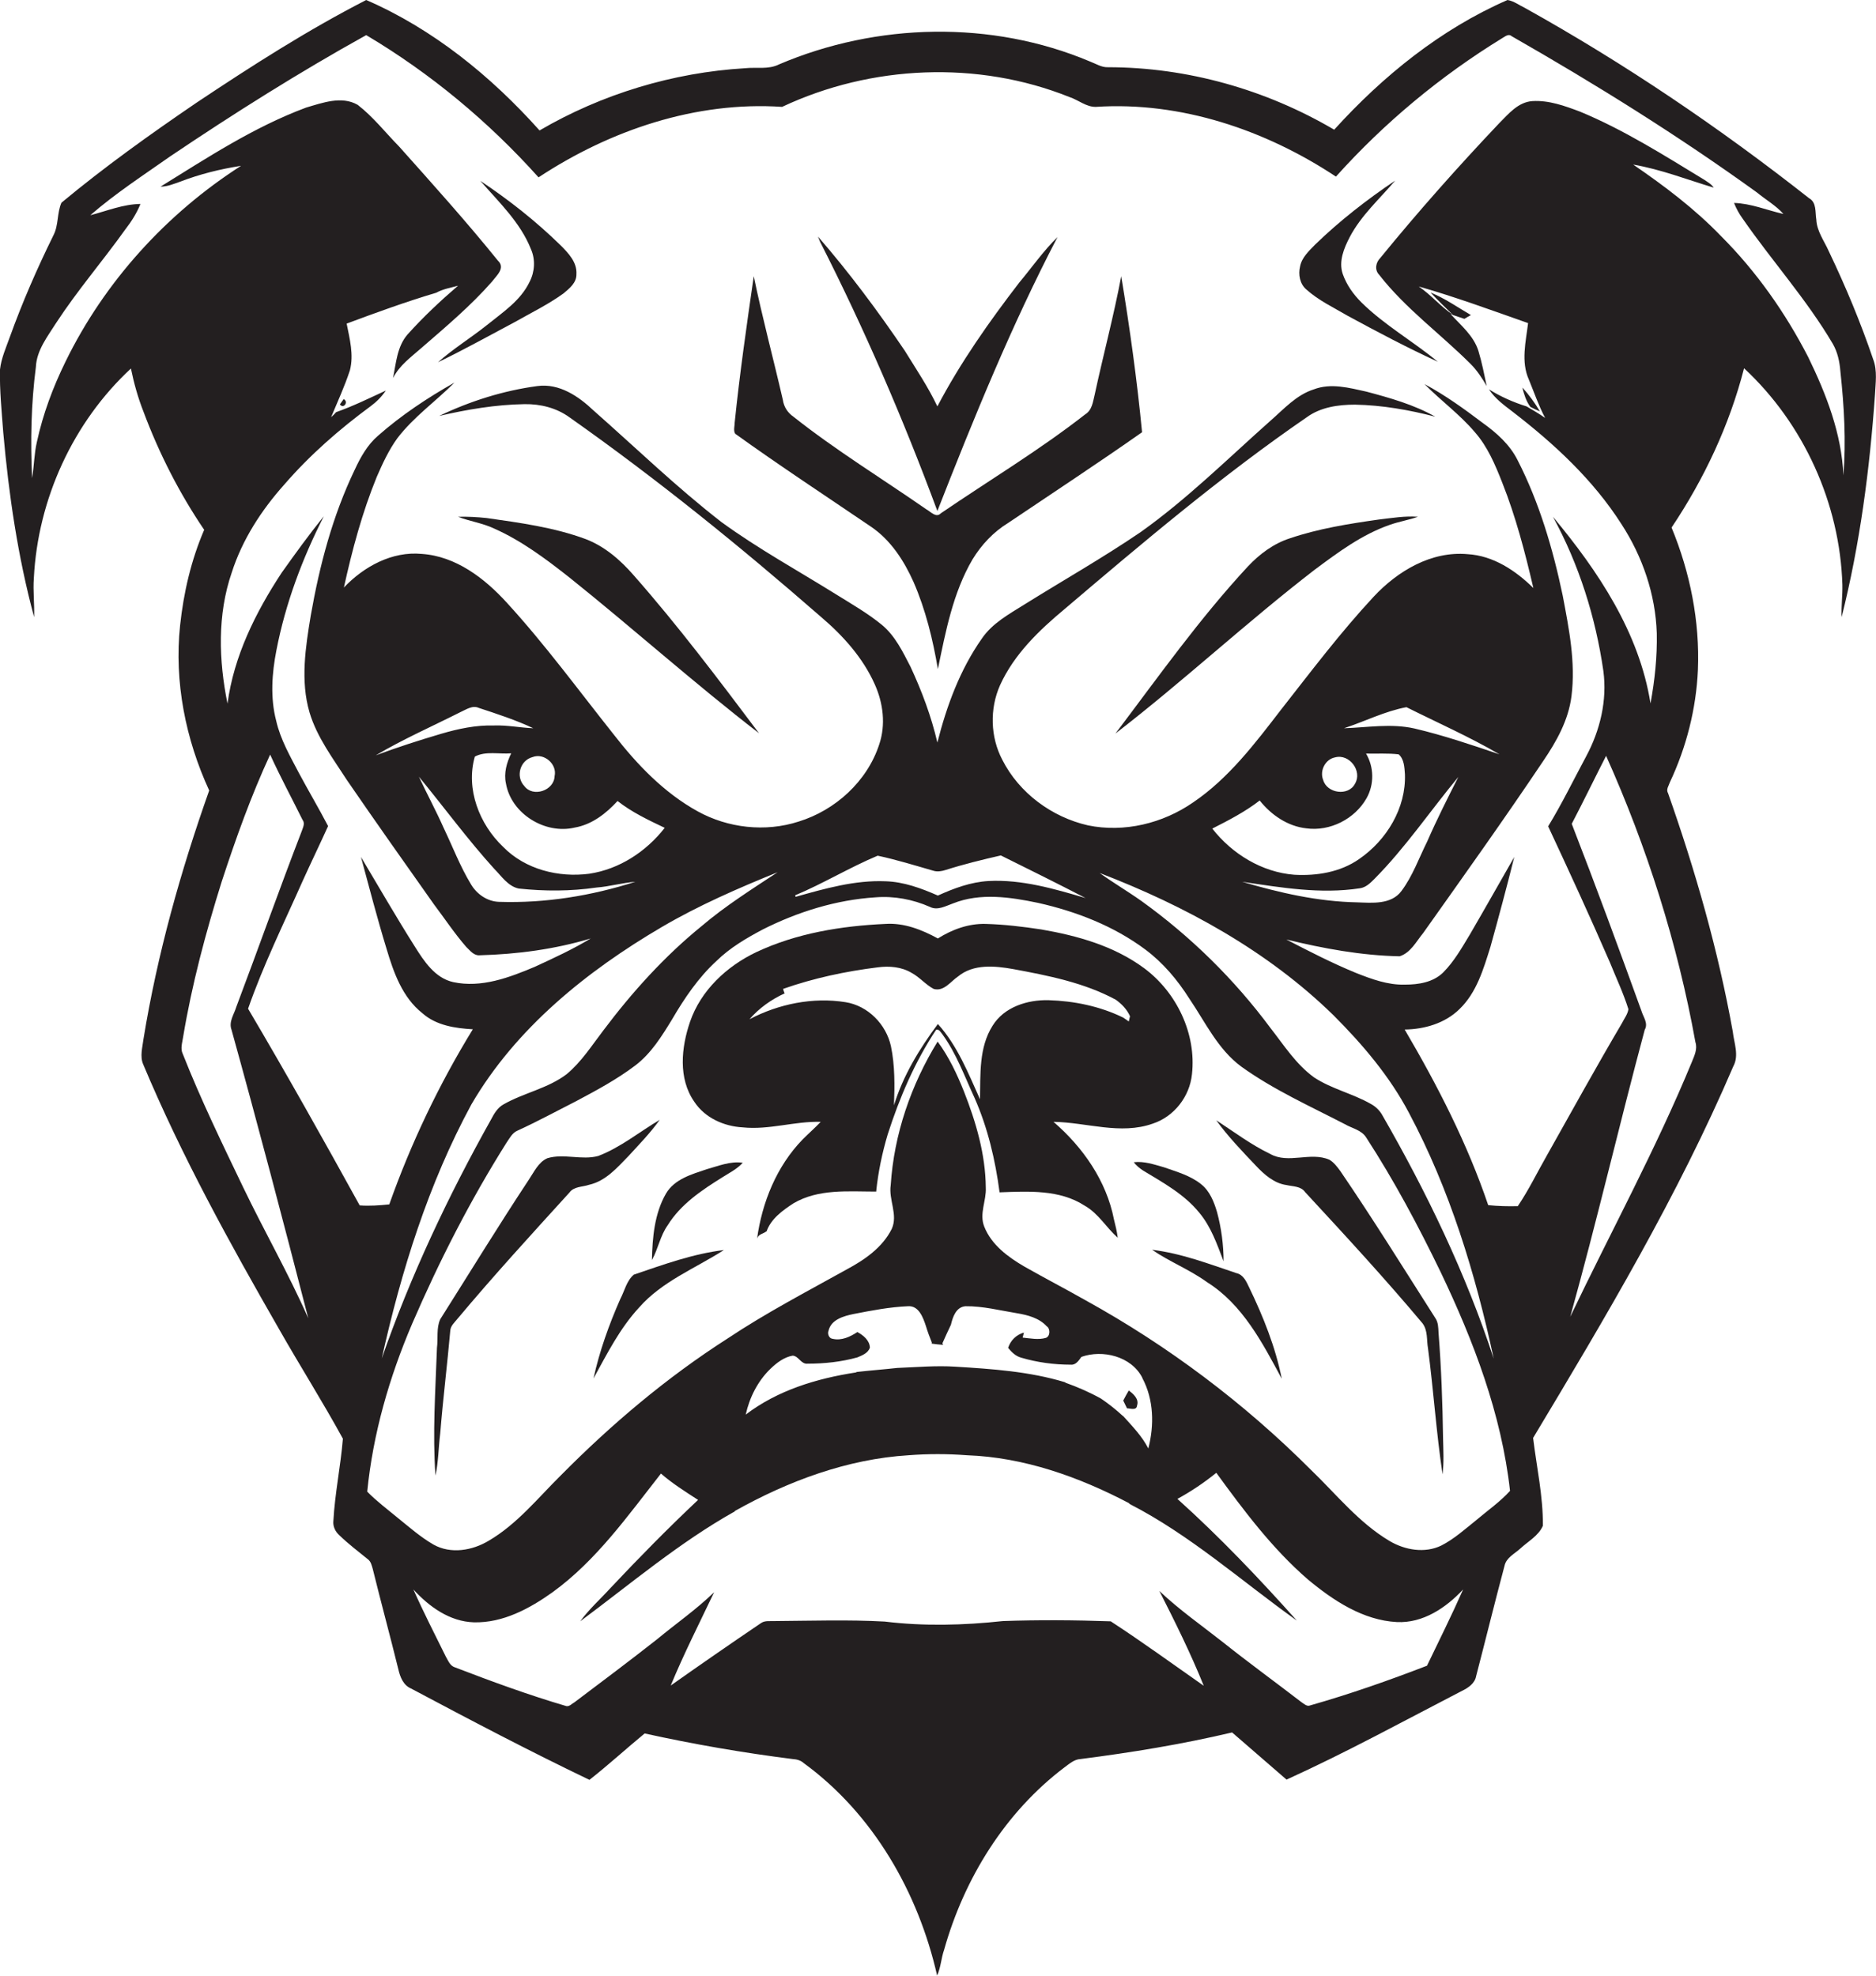 <?xml version="1.0" encoding="utf-8"?>
<!-- Generator: Adobe Illustrator 19.2.0, SVG Export Plug-In . SVG Version: 6.00 Build 0)  -->
<svg version="1.1" id="Layer_1" xmlns="http://www.w3.org/2000/svg" xmlns:xlink="http://www.w3.org/1999/xlink" x="0px" y="0px"
	 viewBox="0 0 747.9 787.7" style="enable-background:new 0 0 747.9 787.7;" xml:space="preserve">
<style type="text/css">
	.st0{fill:#231F20;}
</style>
<g>
	<path class="st0" d="M746.8,143.3c-5-14.7-11-29.1-17.7-43.1c-1.8-4.1-4.8-8-5-12.7c-0.5-2.9,0.2-6.8-2.9-8.5
		C685.5,50.9,647.7,25.3,608,3.2c-2.3-1.1-4.5-2.8-7-3.2c-26.6,11.6-49.7,30.3-69.1,51.7c-27.2-16-58.6-24.9-90.2-24.9
		c-2.6,0.1-4.8-1.4-7.2-2.3C395.4,8,349.6,9,310.5,25.7c-4.2,2.1-9,1-13.5,1.5c-28.7,1.7-57.1,10.3-81.9,24.8
		C195.8,30.4,172.7,11.6,146,0c-23.4,12-45.7,26.3-67.6,40.9C59.9,53.5,41.7,66.5,24.5,80.8c-1.8,4-1.1,9-3.2,13
		C14.8,107,8.9,120.5,3.9,134.4c-1.5,4.2-3.4,8.4-3.9,12.9c-0.2,8.4,0.7,16.8,1.3,25.1c2.2,24.8,5.8,49.5,12.3,73.6
		c0.2-5.2-0.5-10.4-0.1-15.6c1.6-31.4,15.6-62.1,38.7-83.5c1.2,5.9,2.8,11.6,5,17.2c6.2,16.6,14.3,32.5,24.2,47.1
		c-5.2,12.1-8.2,25-9.6,38.1c-2.4,22.5,2.2,45.4,11.6,65.8c-11.4,32.2-20.7,65.3-26.2,99.1c-0.4,3.3-1.5,6.9-0.1,10.1
		c15.3,36.5,34.5,71.3,54.2,105.6c8.3,14.6,17.3,28.8,25.4,43.6c-0.9,11-3.2,21.8-3.8,32.9c-0.2,2.1,0.8,4.2,2.4,5.6
		c3.6,3.5,7.6,6.5,11.4,9.6c1.2,0.9,1.5,2.5,1.9,3.8c3.3,13.4,6.9,26.6,10.2,40c0.7,3.1,2,6.4,5.1,7.7
		c23.5,12.5,47.1,24.9,71.1,36.4c7.5-5.9,14.6-12.4,22-18.5c19.5,4.3,39.2,7.7,59,10.2c1.6,0.1,3.2,0.5,4.4,1.6
		c27.7,20.2,45.7,51.6,53.2,84.7c1.5-3.3,1.6-6.9,2.8-10.3c8-28.4,24.3-54.8,48-72.7c1.9-1.4,3.9-3.2,6.4-3.3
		c20.3-2.6,40.5-5.9,60.4-10.6c7.2,6.3,14.5,12.5,21.7,18.8c23.8-10.8,46.8-23.4,70-35.4c2.5-1.2,5.1-3,5.6-5.9
		c3.8-14.6,7.4-29.3,11.3-43.9c0.7-3.3,4-4.8,6.3-6.9c3.1-2.9,7.3-5.1,9-9.1c0.1-11.8-2.5-23.4-3.9-35
		c28.9-48.1,57.7-96.5,79.8-148.1c2.4-4.4,0.3-9.3-0.2-13.9c-5.8-32.3-14.9-64.1-25.8-95c-0.9-1.5,0.3-3,0.7-4.3
		c6.6-14,10.5-29.3,11.2-44.8c0.8-19.4-3.1-38.9-10.5-56.8c13-19.4,23.1-40.9,28.9-63.5c23.8,22.1,38.2,53.9,39.2,86.3
		c0.1,4.3-0.5,8.6-0.3,12.9c7.3-29.1,11.2-58.9,13.3-88.8C747.7,152.8,748.5,147.8,746.8,143.3z M96.9,473.2
		c-8.4-17.5-16.9-35-24-53c-1.1-2.2-0.2-4.6,0.1-6.8c3.5-21,9-41.6,15.4-62c5.6-17.1,11.7-34.2,19.3-50.6c4,8.8,8.6,17.3,12.9,26
		c1.1,1.4,0.2,3-0.3,4.5c-9,23.3-17.3,46.8-26.1,70.1c-0.9,3-3.1,5.9-1.9,9.1c10.6,38.2,20.7,76.6,30.6,115
		C115,507.6,105.3,490.7,96.9,473.2z M568.9,664c-15.3,5.9-30.7,11.3-46.5,15.8c-1.4,0.6-2.5-0.6-3.6-1.3c-10.4-8-21-15.7-31.3-23.9
		c-8.5-6.7-17.4-12.9-25.3-20.4c6.3,12.4,12.5,24.9,17.7,37.8c-12.3-8.6-24.5-17.5-37.1-25.7c-14.3-0.5-28.7-0.6-43-0.1
		c-15.6,1.7-31.5,2.1-47.1,0.2c-14.6-0.8-29.3-0.3-43.9-0.2c-1.8,0.1-3.8-0.3-5.4,0.8c-12.1,8.2-24.1,16.5-36,24.9
		c5.2-12.6,11.4-24.8,17.3-37.2c-7.1,6.9-15.2,12.5-22.8,18.8c-10.8,8.5-21.9,16.8-32.9,25.1c-1,0.5-1.9,1.7-3.2,1.5
		c-15-4.4-29.7-9.8-44.3-15.4c-2.1-0.6-2.8-2.7-3.8-4.4c-4.4-8.9-8.9-17.7-12.9-26.7c6.3,6.9,14.5,12.8,24.1,13.1
		c11.6,0.3,22.3-5.5,31.4-12c17.5-12.7,30-30.5,43.2-47.3c4.6,4,9.7,7.2,14.8,10.5c-12,11.3-23.5,23-34.8,35
		c-4.1,4.5-8.6,8.5-12.2,13.4c20.2-15,39.5-31.4,61.6-43.8l0.1-0.2c21.2-11.9,44.8-20.7,69.2-22.2c7.7-0.6,15.5-0.6,23.3,0
		c22.7,0.8,44.6,8.6,64.6,19.1l0.2,0.3c24.2,12.4,44.7,30.8,66.7,46.5c-15.1-16.9-30.7-33.3-47.6-48.5c5.5-3,10.7-6.5,15.5-10.4
		c11,15.1,22.3,30.2,36.5,42.5c10.1,8.4,22,16.3,35.5,17c10.4,0.5,19.6-5.7,26.4-13C578.7,644,573.7,654,568.9,664z M341.8,531
		c-2.9,1.9-6.3,3.5-9.8,2.7c-1.5-0.1-2.2-2-1.7-3.2c1-4.5,6.1-5.9,10-6.7c7.2-1.4,14.4-2.8,21.7-3.1c4.3-0.3,6,4.5,7.1,7.8
		c0.7,2.3,1.5,4.5,2.4,6.7l-0.1,0.4c1.5,0.2,3,0.4,4.6,0.5l-0.3-0.6c1.1-2.5,2.2-4.9,3.4-7.4c0.7-3,2-7.1,5.8-7.4
		c6.9-0.1,13.8,1.7,20.6,2.8c4.2,0.7,8.8,1.9,11.8,5.2c1.4,0.8,1.5,3.9-0.3,4.6c-3,0.9-6.3,0.2-9.3-0.1c0.1-0.5,0.4-1.5,0.5-2
		c-3.1,0.9-5.3,3.1-6.3,6.1c1.4,1.7,3,3.3,5.2,3.9c6.4,1.9,13.2,2.8,19.8,2.8c2,0.2,3.2-1.7,4.2-3.1c8.4-3,19.9-0.3,24.3,8.3v0.1
		c4.6,8.6,4.8,18.8,2.4,28.1c-2.5-4.9-6.4-8.9-10.1-13h-0.1c-2.7-2.5-5.6-4.8-8.7-6.9c-4.5-2.5-9.3-4.6-14.1-6.3l-0.2-0.2
		c-14.2-4.3-29-5.3-43.7-6.2c-7.7-0.5-15.5,0.2-23.2,0.5c-5.4,0.6-10.8,1-16.1,1.6l-0.4,0.2c-15.6,2.4-31.2,7.1-43.9,16.8
		c1.5-6.8,4.8-13.4,9.9-18.3c2.5-2.4,5.4-4.6,8.8-5.2c2.4,0.1,3.3,3.5,6,3.2c6.6,0,13.3-0.7,19.8-2.5c1.9-0.8,4.3-1.7,5-3.9
		C346.7,534.3,344.1,532.2,341.8,531z M588.5,606c-4.5,3.6-8.8,7.5-13.9,10.1c-6.6,3.2-14.5,1.8-20.6-1.8
		c-12.3-7.3-21.3-18.7-31.5-28.5c-26.5-26.5-56.8-49.3-89.6-67.4c-8.1-4.6-16.4-8.9-24.5-13.5c-6.5-3.8-13.1-8.6-16-15.9
		c-2.1-5.2,0.9-10.4,0.6-15.6c-0.1-13.2-3.9-26.1-8.7-38.3c-2.8-7-6-13.8-10.5-19.9c-10.6,17.2-17.4,37-18.7,57.2
		c-0.9,5.9,3,11.8,0.4,17.5c-3.7,7.4-10.8,12.3-17.9,16.1c-16,8.9-32.3,17.4-47.6,27.6c-24.2,15.5-46.2,34.1-66.4,54.5
		c-9.2,9.1-17.5,19.5-28.8,26.1c-6.5,3.9-15.1,5.4-22,1.5c-5.2-3-9.7-7-14.3-10.7c-4.1-3.4-8.4-6.6-12.1-10.4
		c2.3-23.1,8.8-45.6,17.9-66.9c10.8-25,23.2-49.3,37.7-72.3c1.2-1.7,2.2-3.8,4.3-4.7c7.9-3.6,15.6-7.8,23.3-11.7
		c8.1-4.3,16.3-8.7,23.7-14.3c6.3-4.8,10.5-11.6,14.6-18.3c4.9-8.4,10.5-16.7,17.7-23.3c5.4-5.3,11.9-9.1,18.5-12.6
		c13.9-7,29.2-11.8,44.9-12.8c7.4-0.6,14.9,0.8,21.7,3.8c3.1,1.6,6.4-0.4,9.3-1.4c10.8-4.3,22.8-2.5,33.8-0.2
		c15.2,3.4,30.2,9.2,42.8,18.6c7.1,5.3,12.8,12.1,17.5,19.5c6.4,9.4,11.4,20.3,20.8,27.2c12.8,9.2,27.3,15.7,41.2,22.9
		c2.9,1.7,6.7,2.3,8.6,5.4c11.1,17.1,20.7,35.1,29.6,53.5c13.2,27.6,24.3,56.7,27.7,87.3C598,598.7,593.1,602.1,588.5,606z
		 M201.7,312.3c2.1,12.1,15.6,20.4,27.4,17.6c6.9-1.2,12.5-5.6,17.1-10.6c5.7,4.5,12.3,7.6,18.8,10.7c-7.4,9.5-18.1,16.5-30.1,18.3
		c-12.2,1.6-25.5-1.7-34.3-10.7c-9.5-9-15-23.1-11.3-36c4.3-2.3,9.7-0.9,14.5-1.3C202,304,200.8,308.2,201.7,312.3z M221.1,309.4
		c-0.2,5.8-8.7,8.6-12.1,3.9c-3.5-3.7-1.7-10.2,3.3-11.5C216.9,300,222.2,304.6,221.1,309.4z M196.9,289.2c-7.1-0.2-14.2,1.3-21,3.3
		c-8.8,2.6-17.5,5.4-26.1,8.6c10.8-6.4,22.4-11.5,33.7-17.2c2.3-1,4.8-2.9,7.4-1.7c7.3,2.4,14.7,4.8,21.7,8.1
		C207.4,290.1,202.2,289,196.9,289.2z M197,346.3c2.9,2.9,5.5,7,9.8,7.9c10.3,1.1,20.7,1.1,31-0.4c5.2-0.4,10.3-1.9,15.5-2.3
		c-17.5,5.6-35.9,8.6-54.3,8c-4.7-0.1-9-3.1-11.3-7.1c-4.3-7.1-7.2-14.8-10.8-22.3c-3.1-7-6.7-13.6-9.9-20.5
		C177.1,321.9,186.4,334.6,197,346.3z M263.9,369.5c14.7-8.6,30.3-15.4,46.1-21.8c-10.3,6.8-20.8,13.4-30.2,21.4
		c-14.9,12.1-27.8,26.4-39.3,41.7c-4.6,6-8.7,12.5-14.6,17.4c-7.5,5.7-17,7.4-25.1,12c-2.4,1.3-3.8,3.7-5,6
		c-17.1,30.5-32.1,62.3-43.6,95.3c7.8-35,18.6-69.6,35.7-101.2C205.6,409.9,233.9,387.1,263.9,369.5z M317,356.9
		c11.2-4.7,21.7-11.1,32.9-15.8c7.5,1.6,14.9,3.9,22.2,6c1.6,0.5,3.3,0.2,4.9-0.3c7.2-2.3,14.6-4.1,22-5.8
		c11.3,5.6,22.6,11.2,33.8,17c-12.5-3.7-25.5-7.5-38.7-6.8c-7.1,0.4-13.8,2.9-20.2,5.8c-6.6-2.9-13.6-5.5-20.9-5.7
		c-12.2-0.5-24.1,2.9-35.8,6.2L317,356.9z M563.9,290.4c-9.3-2.1-18.8-0.4-28.1-0.1c8.3-2.7,16.3-6.8,24.9-8.4
		c12.4,6.2,25.1,11.8,37.1,18.8C586.6,296.9,575.4,293.1,563.9,290.4z M581.4,309.7c-4.3,8.5-8.6,17-12.4,25.7
		c-3.3,6.6-5.8,13.8-10.3,19.8c-4.1,5.5-11.7,4.7-17.7,4.5c-15.6-0.3-30.9-3.8-45.8-8.2c15.5,2.3,31.2,5,46.9,2.6
		c2.4-0.3,4.2-2.1,5.8-3.7C560.3,337.9,570.2,323.2,581.4,309.7z M540.2,312.4c-2.6,5.1-11.2,3.9-12.7-1.5c-1.5-3.7,0.9-8.3,4.8-9
		C538,300.4,543.2,307.4,540.2,312.4z M544.8,318.2c3.1-5.5,3-12.4-0.2-17.8c4.3,0.1,8.7-0.2,13,0.3c2.2,1.9,2.3,5.2,2.5,7.9
		c0.5,13.5-7.3,26.3-18.2,33.8c-7.5,5.3-17,6.8-25.9,6.3c-12.9-1-24.8-8.3-32.7-18.4c6.5-3.3,13.1-6.7,18.9-11.2
		c4.6,5.8,11.2,10.3,18.6,11.1C530.2,331.5,540.1,326.5,544.8,318.2z M531.6,404.7c11.6,11.6,22.4,24.3,30.1,38.9
		c16.3,30.6,26.5,64.1,33.8,98c-11.1-33.9-26.7-66.3-44.5-97.2c-1.1-1.9-2.7-3.4-4.6-4.4c-7.2-4.1-15.5-5.9-22.5-10.5
		c-7.2-5.2-12-12.8-17.4-19.7c-14.4-19.4-31.8-36.5-51.4-50.6c-5.5-3.9-11.3-7.3-16.7-11.2C472.5,361.1,505.3,379,531.6,404.7z
		 M675.9,415.4c0.9,2.8-0.4,5.4-1.4,7.9C660.2,458,642.2,491,626,524.9c10.6-38,19.5-76.4,29.7-114.4c1.5-2.6-0.6-5.1-1.3-7.5
		c-9-24.9-18.2-49.9-27.8-74.6c4.7-9,9.1-18.1,13.7-27.1C656.6,337.7,668.8,376.1,675.9,415.4z M734.9,189.5
		c-0.7-16.6-6.8-32.3-14-47.1c-9.1-17.7-20.7-34.2-34.8-48.3c-10.5-10.9-22.6-20-35-28.5c11,1.9,21.5,6,32.1,9.2
		c-0.9-1.4-2.4-2.2-3.7-3.1c-16.1-9.8-32.2-20-49.6-27.2c-6.1-2.3-12.4-4.6-19-4.2c-5.7,0.4-9.5,5.1-13.2,8.8
		c-16.4,17.3-32.3,35.2-47.4,53.7c-1.8,1.8-2.4,4.7-0.5,6.7c10.5,13.5,24.5,23.6,36.5,35.6c2.6,2.6,4.6,5.7,6.4,8.8
		c-1-4.7-1.9-9.4-3.3-14c-1.9-6.1-7-10.2-11.1-14.7l1.1,0.4c-5-3.3-8.8-8-13.8-11.4c14.7,4.2,29.1,9.5,43.6,14.6
		c-0.9,7.4-2.9,15.4,0.3,22.5c2.1,5.1,3.9,10.4,6.5,15.3c-2.4-1.7-4.9-3.1-7.4-4.6c-5.2-1.6-10.4-3.9-15-6.8c2.4,3.7,6,6.3,9.4,8.9
		c16.5,12.7,32.1,27.1,43.4,44.8c8.4,12.9,13.6,28,14.1,43.5c0.2,9.4-0.8,18.8-2.5,28c-4.5-28.3-20.9-52.8-38.9-74.4
		c10.4,19,17,40,20.1,61.4c1.6,11.8-1.3,23.8-6.9,34.2c-5,9.3-9.6,18.8-15.1,27.8c8.4,18,16.7,36,24.6,54.2
		c2.5,6.2,5.4,12.3,7.4,18.7c-0.3,2-1.7,3.8-2.6,5.6c-10.2,17.3-19.9,34.9-29.8,52.5c-3.9,6.8-7.3,13.9-11.7,20.4
		c-3.9,0.1-7.9,0-11.8-0.4c-8.3-24.5-20.2-47.7-33.3-70c7.9-0.1,16.1-2.5,21.8-8.1c6.9-6.6,9.6-16,12.4-24.9
		c3.3-11.9,6.5-23.8,9.5-35.8c-5.9,10.3-11.7,20.6-17.7,30.9c-3.2,5.3-6.3,10.8-10.7,15.2c-4,3.9-9.8,4.8-15.2,4.8
		c-6.8,0.2-13.3-2.2-19.6-4.7c-9.5-3.9-18.6-8.6-27.7-13.3c14.8,3.6,29.9,6.4,45.2,6.7c4.4-1.4,6.6-5.9,9.4-9.3
		c16.1-22.7,32.3-45.4,47.8-68.5c5.3-7.8,10.1-16.3,11.3-25.9c1.7-13.5-1-26.9-3.5-40.1c-3.9-18.6-9.3-37-18-54
		c-3.1-6.2-8.4-10.9-14-14.9c-7.4-5.6-14.9-11-23.1-15.4c6.5,6.6,14.1,12.1,20.1,19.2c5.1,5.8,8.1,13,10.9,20.1
		c5.4,13.6,9.1,27.8,12.4,42c-7.1-7-16-12.9-26.2-13.5c-14.5-1.3-27.9,6.7-37.5,17c-13.2,14.2-24.9,29.7-36.9,45
		c-10.4,13.5-20.9,27.4-35.1,37c-12,8.3-27.4,12.1-41.9,9.1c-14.4-3.3-27.4-12.9-34.1-26.1c-4.8-9.1-5.1-20.4-0.9-29.8
		c5.6-12.3,15.5-21.8,25.7-30.3c31.3-26.6,62.7-53.2,96.6-76.5c5.5-4,12.5-5,19.2-5c10.8,0.2,21.6,2.1,32,4.8
		c-8.5-4.8-18.1-7.5-27.5-10c-6.8-1.5-14.1-3.5-20.9-0.9c-7,2.2-12,7.9-17.4,12.6c-17,15.1-33.2,31.2-51.8,44.4
		c-15,10.2-30.7,19.1-46.1,28.7c-6.2,3.9-12.9,7.5-17.1,13.7c-8.7,12.4-14,26.8-17.7,41.4c-2.4-10.4-6.2-20.5-10.7-30.2
		c-3.1-6-6.1-12.3-11.4-16.7c-5.6-4.6-11.9-8.2-18-12c-15.4-9.6-31.3-18.3-46-29c-17.8-13.8-34-29.5-50.9-44.4
		c-6-5.7-13.7-11-22.5-9.8c-13.5,1.8-26.8,6-39.1,11.9c11.2-2.6,22.5-4.5,34-4.7c6.4-0.1,12.8,1.5,18,5.3
		C262,191,295.2,217.9,327.4,246c8.7,7.4,16.6,16.2,21.3,26.7c3.4,7.5,4.5,16.2,1.8,24.1c-4.8,14.7-17.5,26.2-32.1,30.7
		c-13.3,4.3-28.2,2.6-40.3-4.1c-13.4-7.4-24.2-18.7-33.5-30.7c-14-17.6-27.3-35.8-42.5-52.4c-8.9-9.8-20.4-18.6-34-19.5
		c-11.8-1.1-23,5-31,13.4c3.3-15,7.3-29.9,13.1-44.1c2.3-5.3,4.8-10.7,8.2-15.4c6.5-8.5,15.3-14.7,22.8-22.2
		c-10.8,6.1-21.2,13-30.5,21.2c-4.2,3.6-7,8.6-9.3,13.6c-8.8,18.3-14,38.1-17.5,58c-2.1,12.7-4.2,26.1-0.5,38.7
		c3,10,9.4,18.4,15,27.1c11.4,16.6,23,33,34.6,49.4c4.3,5.7,8.2,11.6,12.9,17c1.5,1.4,3,3.5,5.3,3.3c15-0.4,30-2.4,44.3-6.7
		c-7.1,4.3-14.7,7.8-22.3,11.3c-10.2,4.3-21.3,8.5-32.5,6.1c-7.3-1.6-11.7-8.4-15.4-14.3c-7.4-11.7-14.3-23.7-21.4-35.6
		c3.3,12.2,6.5,24.5,10.2,36.6c2.8,9.4,6.3,19.4,14.3,25.7c5.5,4.9,13.1,6,20.1,6.4c-13.5,22-24.7,45.5-33.3,69.8
		c-3.9,0.4-7.9,0.7-11.8,0.4c-14.5-26.3-29.2-52.5-44.5-78.4c6.1-17.5,14.3-34.1,21.8-51c3.3-7.3,6.8-14.5,10.1-21.8
		c-3.7-7.1-7.8-14-11.6-21.1c-3.5-6.7-7.4-13.4-9.1-20.9c-2.4-9.2-1.7-18.9,0.1-28.1c3.6-18.6,10.3-36.5,18.9-53.4
		c-5.9,7.3-11.4,14.9-16.8,22.5c-10.4,15.8-19.1,33.3-21.6,52.2c-3.5-17.2-4.1-35.5,1.7-52.3c4.2-13.1,11.8-24.8,20.9-35
		c10.2-11.8,22-22.1,34.5-31.3c2.3-1.7,4.4-3.8,6-6.2c-6.5,3-13,6.2-19.8,8.6c-0.6,0.7-1.3,1.4-2,2c2.6-6.2,5.4-12.3,7.5-18.7
		c1.6-6.2-0.1-12.5-1.3-18.6c11.8-4.4,23.6-8.7,35.7-12.3c2.7-1.5,5.8-2,8.7-2.8c-7.1,6.1-13.9,12.5-20.1,19.4
		c-4.2,4.8-4.6,11.4-5.8,17.4c2.5-5,7.1-8.3,11.2-11.9c9.8-8.5,19.8-16.9,28.3-26.6c1.8-2.4,5.4-5.4,2.3-8.3
		c-12.6-15.6-26-30.5-39.4-45.5c-5.5-5.6-10.3-11.8-16.5-16.6c-6.4-3.7-14.1-0.8-20.6,1.1c-20.9,7.8-39.4,20-58,31.5
		c2.8,0,5.3-1.1,7.9-2c7.8-3,15.9-5,24.2-6.3c-29.8,19.1-54.5,46.3-70,78.1c-5,10.2-9,20.9-11.4,32c-1.1,4.7-1.1,9.6-1.9,14.4
		c-0.7-14.8-0.4-29.6,1.5-44.3c0.3-6.7,4.7-12.2,8.1-17.6C30.9,115.7,41,104,50,91.4c2.4-3.1,4.5-6.4,6-10.1c-7,0.1-13.4,2.8-20,4.5
		c10-8.7,21.1-15.9,31.9-23.5C93.3,45.2,119.3,28.8,146,14c25.6,15.2,48.8,34.5,68.7,56.7c28.5-18.8,62.7-30.4,97.1-28.1
		c35.5-16.7,78-18.6,114.6-3.9c3.6,1.2,6.7,4,10.5,3.9c33.9-2.2,67.6,9.2,95.7,27.8c19.3-21.5,41.7-40.1,66.3-55.2
		c1.1-0.6,2.5-1.9,3.7-0.8c33.6,19.2,66.5,39.7,97.8,62.3c3.5,2.9,7.6,5.2,10.6,8.6c-6.6-1.5-12.9-4.2-19.7-4.4
		c0.9,2.2,2,4.3,3.4,6.2c11.7,16.9,25.6,32.3,36,50c1.9,3.3,2.7,7.1,3,10.9C735.2,161.9,736,175.8,734.9,189.5z"/>
	<path class="st0" d="M223.5,97.8c-9.8-9.6-20.6-18.1-32-25.7c7.4,8.5,16,16.6,20.2,27.3c1.8,4.1,1.5,9-0.6,13
		c-3.6,7.5-10.7,12.1-17,17.2c-6.4,5.1-13.4,9.4-19.5,14.8c10.4-5,20.4-10.6,30.6-16c6.5-3.7,13.3-7,19.4-11.4
		c2.4-2,5.3-4.3,5.2-7.7C230.1,104.6,226.7,101,223.5,97.8z"/>
	<path class="st0" d="M518.3,106.2c-0.8,3.2-0.1,7,2.5,9.2c4.9,4.4,10.9,7.2,16.5,10.5c11.8,6.4,23.7,12.7,35.9,18.3
		c-9.9-8.2-21.3-14.6-30.5-23.7c-3.2-3.2-5.9-7-7.4-11.3c-1.7-5,0.5-10.3,2.8-14.7c4.5-8.6,11.9-15.2,18.1-22.5
		c-11.3,7.6-22.1,16-31.9,25.5C521.8,100.1,519,102.6,518.3,106.2z"/>
	<path class="st0" d="M373.7,203.7c14.5-37,29.5-73.9,47.9-109.2c-5.7,5.6-10.2,12.1-15.3,18.2c-12,15.6-23.4,31.8-32.6,49.3
		c-3.7-7.8-8.5-14.9-13-22.2c-10.7-15.8-22.1-31.1-34.6-45.5c0.3,0.7,0.5,1.3,0.8,2C344.6,131.1,360.1,167,373.7,203.7z"/>
	<path class="st0" d="M436.4,157.4c-0.7,2.8-1,6.1-3.8,7.8c-18.3,14.3-38.3,26.3-57.5,39.4c-1.9,2-4-0.6-5.7-1.5
		c-17.7-12.3-36.2-23.6-53.1-37c-2.3-1.6-3.8-3.9-4.2-6.7c-3.8-16.5-8.2-32.8-11.6-49.3c-2.8,19.4-5.6,38.8-7.6,58.3
		c0,1.5-0.6,3.2,0.2,4.5c17.8,12.8,36.1,24.8,54.2,37.1c7.8,5.3,13.1,13.5,16.9,22c4.8,11,7.7,22.9,9.7,34.7
		c3.1-14.9,6-30.4,13.8-43.7c3.6-5.9,8.4-11,14.3-14.6c17.8-12,35.8-23.8,53.3-36.1c-2-20.8-4.9-41.6-8.3-62.2
		C444,126,439.8,141.6,436.4,157.4z"/>
	<path class="st0" d="M227,230.2c25.5,20.4,49.8,42.2,75.6,62.1c-16.1-21.4-32.2-42.8-49.9-62.9c-5.3-6.1-11.6-11.6-19.2-14.5
		c-12.7-4.7-26.2-6.5-39.5-8.4c-3.8-0.4-7.6-0.6-11.4-0.5c4.6,1.8,9.7,2.5,14.2,4.6C207.9,215.5,217.6,222.8,227,230.2z"/>
	<path class="st0" d="M549.7,207.1c-12,1.7-24,3.6-35.5,7.5c-6.5,2.1-12.1,6.3-16.7,11.2c-19.3,20.8-35.7,44-52.8,66.6
		c27.1-20.9,52.2-44.3,79.3-65.2c9.4-7,18.9-14.1,30.1-18c3.7-1.3,7.5-1.9,11.2-3.2C560.1,205.6,554.9,206.5,549.7,207.1z"/>
	<path class="st0" d="M459.6,447.9c8.5-2.8,14.7-10.8,15.6-19.7c1.8-16.1-6.1-32.6-19-42.2c-12-8.9-26.6-13-41.1-15.5
		c-7.3-1.1-14.7-2-22.1-2.2c-6.8-0.2-13.4,2.2-19.1,5.8c-6.4-3.5-13.5-6.3-20.9-5.8c-17.6,0.8-35.5,3.7-51.6,11.3
		c-11.7,5.6-22,15.2-26.3,27.7c-3.5,10.2-4.8,22.6,1.7,31.9c4.2,6.4,11.8,9.8,19.3,10.2c10.5,1.1,20.7-2.5,31.1-2.2
		c-2.3,2.4-4.8,4.6-7.2,7c-10.4,10.7-16.2,25.1-18.2,39.7c0.4-2,2.5-2,3.8-3.1l-0.3-0.2l0.3,0.3c1.7-5,6.4-8.4,10.7-11.2
		c10-5.9,21.9-4.7,33-4.7c0.8-7.8,2.4-15.4,4.6-22.8c4.7-14.6,10.8-28.9,19.3-41.7c1.3-0.3,1.8,1,2.5,1.8
		c5.6,7.7,8.8,16.7,12.8,25.3c5.3,12,8.3,24.8,10,37.7c11.4-0.4,23.9-1.2,33.9,5.3c5.5,3.1,8.6,8.7,13.2,12.8
		c-0.3-2.5-0.9-4.9-1.5-7.3c-3-15.4-12.4-28.8-24.1-38.9C433.2,447.4,446.7,452.5,459.6,447.9z M418,398.7
		c-8.4-0.2-17.7,2.7-22.3,10.2c-5.5,8.7-4.8,19.4-5,29.3c-4.7-10.4-9-21.4-16.8-30c-7.3,9.8-13.9,20.6-17.5,32.4
		c0.3-7.8,0.4-15.8-1.2-23.5c-1.9-8.8-9.2-16.2-18.1-17.6c-13-2.1-26.7,0.7-38.3,6.8c3.8-4.4,8.7-7.9,14-10.3
		c-0.2-0.4-0.5-1.3-0.6-1.8c12.2-4.3,24.9-7,37.8-8.6c4.5-0.6,9.4-0.2,13.4,2.2c3.2,1.7,5.6,4.7,8.8,6.4c4.1,1.2,6.8-3,9.8-5
		c6.1-5,14.6-4.2,21.9-2.9c14,2.6,28.3,5.4,40.9,12.2c2.4,1.7,4.5,3.9,5.7,6.6c-0.1,0.5-0.4,1.6-0.5,2.1c-0.8-0.6-1.5-1.1-2.3-1.6
		C438.5,401.1,428.1,399,418,398.7z"/>
	<path class="st0" d="M250.5,460.9c4.3-4.7,8.8-9.3,12.5-14.5c-8.1,4.8-15.6,11-24.5,14.4c-6.6,1.8-13.7-1.1-20.3,0.9
		c-3.6,1.6-5.3,5.5-7.4,8.6c-12.1,18.3-23.6,37.1-35.3,55.6c-1.6,3.5-0.8,7.6-1.3,11.4c-0.6,17-1.8,34-0.6,50.9
		c1.2-5.5,1.2-11.2,1.9-16.8c1.1-13.7,2.8-27.3,4-40.9c0.1-2,1.7-3.3,2.8-4.7c14.4-17.2,29.6-33.8,44.7-50.4
		c1.8-2.5,5.2-2.2,7.8-3.1C241.5,470.8,246,465.5,250.5,460.9z"/>
	<path class="st0" d="M572.2,525.4c-12.5-19.6-24.7-39.3-37.8-58.5c-1.3-1.8-2.6-3.5-4.4-4.6c-7.6-3.3-16.3,1.8-23.6-2.3
		c-7.7-3.7-14.4-8.8-21.5-13.4c4.7,6.5,10.3,12.3,15.8,18.1c3.3,3.5,7.2,7,12.2,7.7c2.6,0.6,5.7,0.4,7.4,2.8
		c15.9,17.2,31.8,34.4,46.8,52.3c2.2,2.9,1.6,6.7,2.2,10c2.2,16.7,3.3,33.6,5.8,50.2c0.6-4.8,0.3-9.6,0.2-14.4
		c-0.2-14-0.7-28-1.8-42C573.4,529.3,573.4,527.1,572.2,525.4z"/>
	<path class="st0" d="M281.7,466.1c-5.9,2-12.8,3.9-16.2,9.7c-4.6,8-5.4,17.5-5.6,26.5c2.5-4.5,3.3-9.7,6.3-13.9
		c5.2-8.4,13.6-14,21.8-19.1c2.8-1.8,5.9-3.3,8.1-5.8C291.1,462.8,286.4,464.8,281.7,466.1z"/>
	<path class="st0" d="M478.1,483.4c4.7,5.6,7.1,12.6,9.7,19.4c0-6.6-0.9-13.3-2.6-19.6c-1.2-4.1-2.9-8.4-6.3-11.1
		c-4.3-3.5-9.8-5-14.9-6.8c-3.9-1.1-7.9-2.5-12-2c1,1.3,2.3,2.4,3.7,3.3C463.6,471.4,472.1,476,478.1,483.4z"/>
	<path class="st0" d="M247.3,517.8c-4.5,10.2-8.3,20.8-10.7,31.7c5.4-9.8,10.5-20,18.2-28.3c9.1-10.4,22.4-15.6,33.8-22.9
		c-12.4,1.5-24.1,5.8-35.9,9.8C249.8,510.5,249,514.6,247.3,517.8z"/>
	<path class="st0" d="M492.9,507.5c-11-3.7-22-7.9-33.6-9.3c7,4.8,15,7.9,21.9,12.9c14.2,8.9,22.1,24.2,29.8,38.5
		c-2.5-12.6-7.4-24.8-13-36.4C496.9,510.9,495.7,508.1,492.9,507.5z"/>
	<path class="st0" d="M453.3,560.3c0.9-2.6-1.5-4.7-3.3-6c-0.8,1.3-1.5,2.7-2.2,4c0.5,1,1,2,1.5,3.1
		C450.6,561.4,453.1,562.4,453.3,560.3z"/>
	<path class="st0" d="M586.4,125.6c-5.3-3.1-10.4-6.7-16.1-9c2.9,3.1,5.9,6,9,9c1.5,0.5,3,1,4.5,1.5
		C584.6,126.6,585.5,126.1,586.4,125.6z"/>
	<path class="st0" d="M613.9,164c-2-3.4-4.3-6.6-7-9.5c0.7,2.7,1.5,5.4,3.2,7.7C611,162.7,612.9,163.6,613.9,164z"/>
	<path class="st0" d="M137,159.1c-0.4,0.5-1.1,1.6-1.5,2.1C137,163.2,139.1,160.1,137,159.1z"/>
</g>
</svg>
